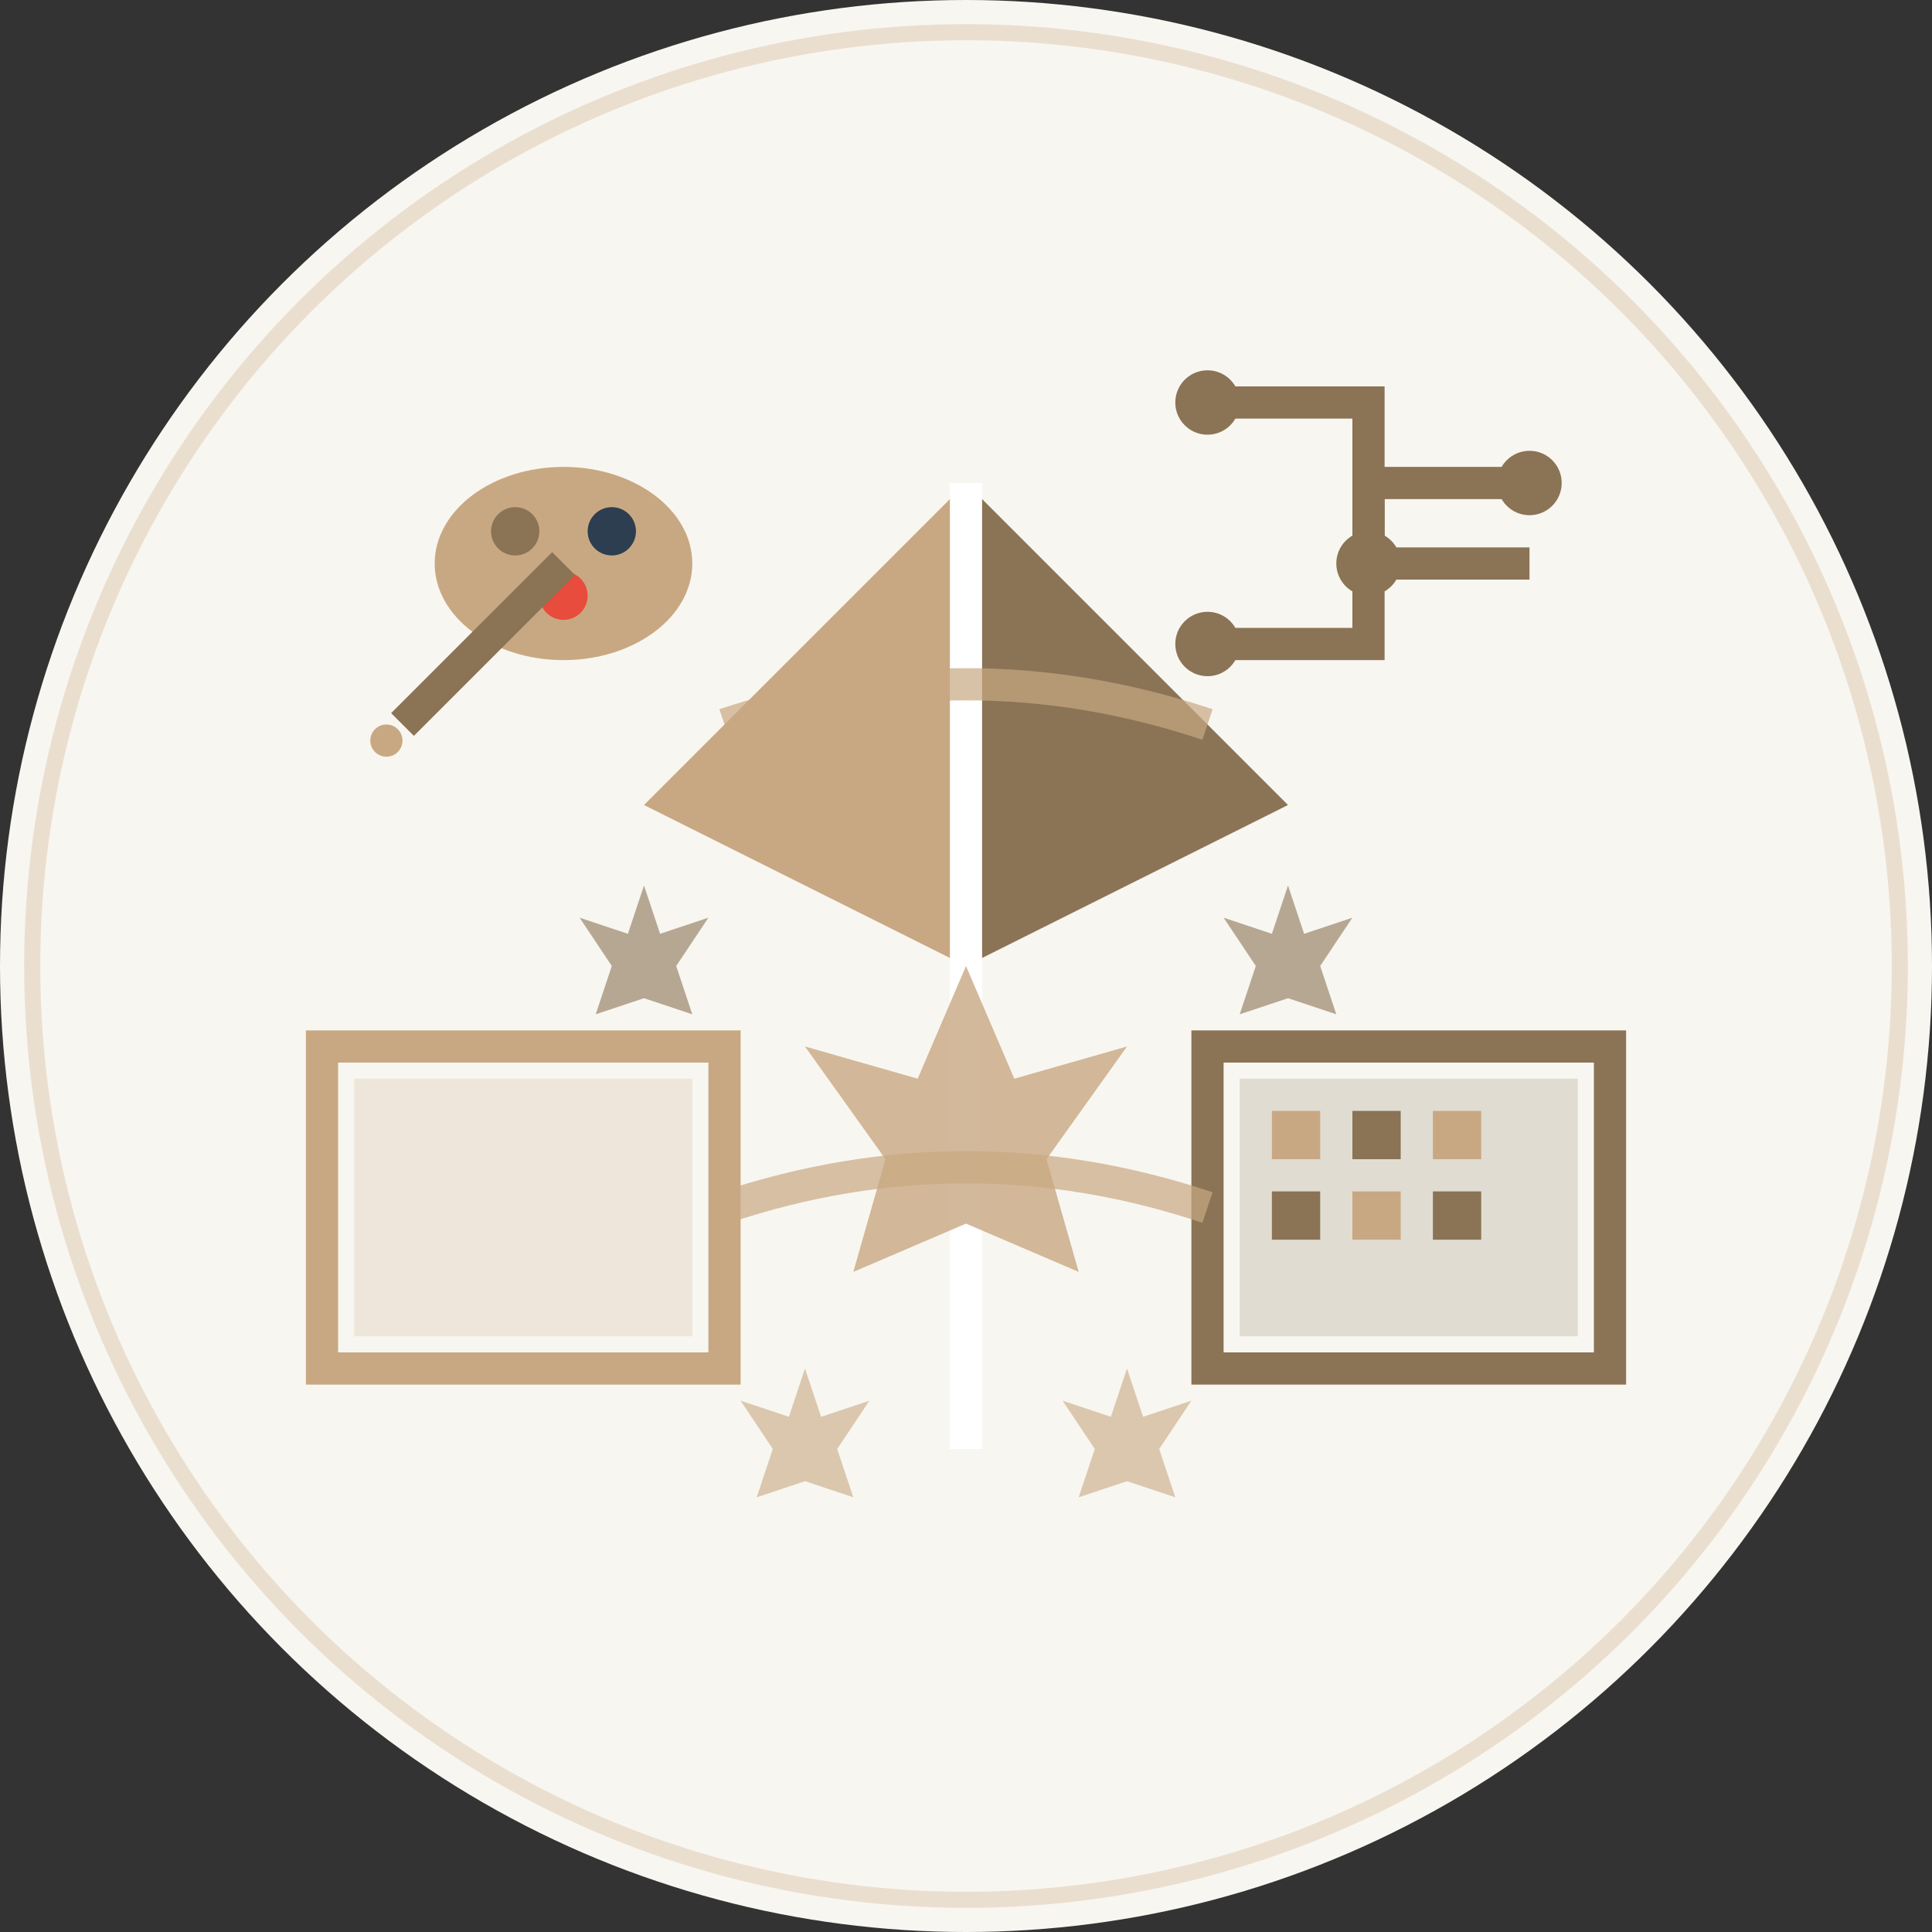 <svg width="120" height="120" viewBox="0 0 120 120" fill="none" xmlns="http://www.w3.org/2000/svg">
  <rect x="0" y="0" width="120" height="120" fill="#333333" stroke="none"/>
  <!-- Background circle -->
  <circle cx="60" cy="60" r="60" fill="#F8F6F0"/>
  
  <!-- Innovation artistique elements -->
  <g id="artistic-innovation">
    <!-- Central fusion symbol -->
    <g id="fusion-core">
      <!-- Traditional art (left half) -->
      <path d="M60 30 L40 50 L60 60 Z" fill="#C8A882"/>
      <!-- Digital art (right half) -->
      <path d="M60 30 L80 50 L60 60 Z" fill="#8B7355"/>
      
      <!-- Fusion line -->
      <line x1="60" y1="30" x2="60" y2="90" stroke="#FFFFFF" stroke-width="2"/>
    </g>
    
    <!-- Traditional elements -->
    <g id="traditional">
      <!-- Palette -->
      <ellipse cx="35" cy="35" rx="8" ry="6" fill="#C8A882"/>
      <circle cx="32" cy="33" r="1.5" fill="#8B7355"/>
      <circle cx="38" cy="33" r="1.5" fill="#2C3E50"/>
      <circle cx="35" cy="37" r="1.5" fill="#E74C3C"/>
      
      <!-- Brush -->
      <line x1="25" y1="45" x2="35" y2="35" stroke="#8B7355" stroke-width="2"/>
      <circle cx="24" cy="46" r="1" fill="#C8A882"/>
      
      <!-- Canvas frame -->
      <rect x="20" y="65" width="25" height="20" fill="none" stroke="#C8A882" stroke-width="2"/>
      <rect x="22" y="67" width="21" height="16" fill="#C8A882" opacity="0.2"/>
    </g>
    
    <!-- Digital elements -->
    <g id="digital">
      <!-- Circuit patterns -->
      <path d="M75 25 L85 25 L85 35 L95 35" stroke="#8B7355" stroke-width="2" fill="none"/>
      <path d="M75 40 L85 40 L85 30 L95 30" stroke="#8B7355" stroke-width="2" fill="none"/>
      <circle cx="75" cy="25" r="2" fill="#8B7355"/>
      <circle cx="85" cy="35" r="2" fill="#8B7355"/>
      <circle cx="75" cy="40" r="2" fill="#8B7355"/>
      <circle cx="95" cy="30" r="2" fill="#8B7355"/>
      
      <!-- Digital screen -->
      <rect x="75" y="65" width="25" height="20" fill="none" stroke="#8B7355" stroke-width="2"/>
      <rect x="77" y="67" width="21" height="16" fill="#8B7355" opacity="0.2"/>
      <!-- Pixels -->
      <rect x="79" y="69" width="3" height="3" fill="#C8A882"/>
      <rect x="84" y="69" width="3" height="3" fill="#8B7355"/>
      <rect x="89" y="69" width="3" height="3" fill="#C8A882"/>
      <rect x="79" y="74" width="3" height="3" fill="#8B7355"/>
      <rect x="84" y="74" width="3" height="3" fill="#C8A882"/>
      <rect x="89" y="74" width="3" height="3" fill="#8B7355"/>
    </g>
    
    <!-- Innovation sparks -->
    <g id="sparks">
      <!-- Large spark at fusion point -->
      <polygon points="60,60 63,67 70,65 65,72 67,79 60,76 53,79 55,72 50,65 57,67" fill="#C8A882" opacity="0.8"/>
      
      <!-- Small sparks around -->
      <polygon points="40,55 41,58 44,57 42,60 43,63 40,62 37,63 38,60 36,57 39,58" fill="#8B7355" opacity="0.6"/>
      <polygon points="80,55 81,58 84,57 82,60 83,63 80,62 77,63 78,60 76,57 79,58" fill="#8B7355" opacity="0.6"/>
      <polygon points="50,85 51,88 54,87 52,90 53,93 50,92 47,93 48,90 46,87 49,88" fill="#C8A882" opacity="0.6"/>
      <polygon points="70,85 71,88 74,87 72,90 73,93 70,92 67,93 68,90 66,87 69,88" fill="#C8A882" opacity="0.6"/>
    </g>
    
    <!-- Connection bridges -->
    <g id="bridges">
      <path d="M45 75 Q60 70 75 75" stroke="#C8A882" stroke-width="2" fill="none" opacity="0.7"/>
      <path d="M45 45 Q60 40 75 45" stroke="#C8A882" stroke-width="2" fill="none" opacity="0.7"/>
    </g>
  </g>
  
  <!-- Decorative border -->
  <circle cx="60" cy="60" r="58" fill="none" stroke="#C8A882" stroke-width="1" opacity="0.3"/>
</svg>
